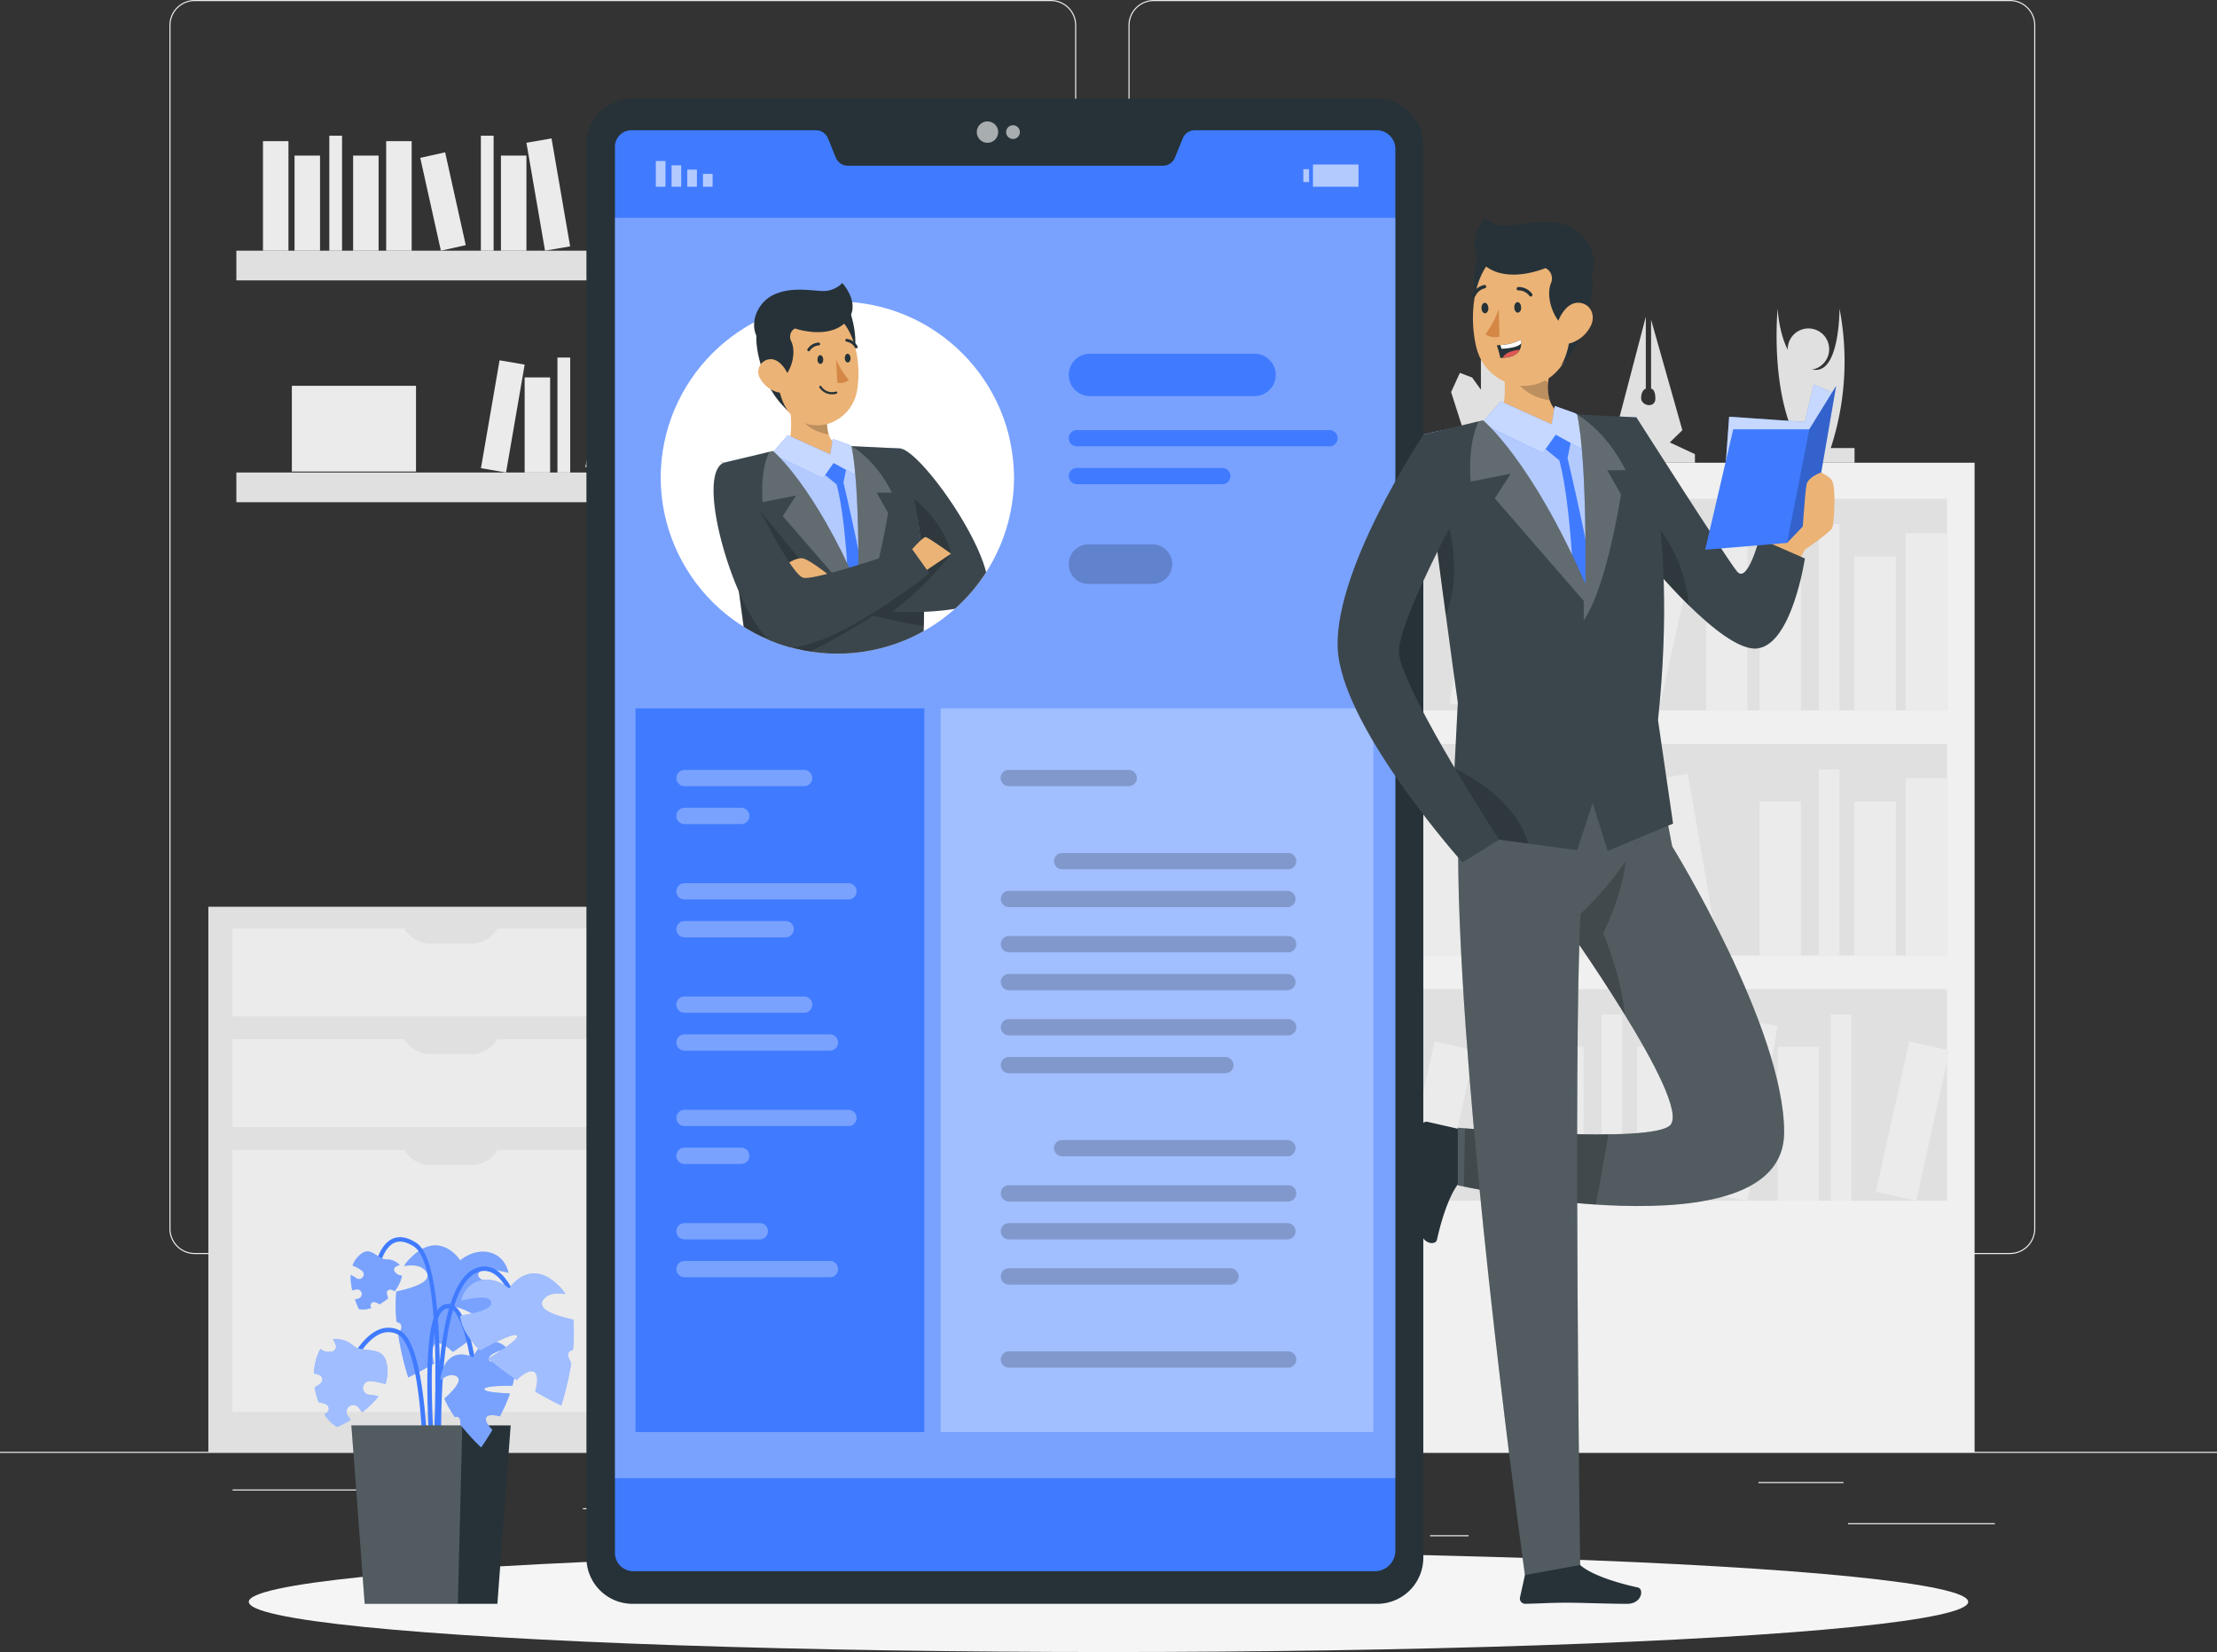 <svg xmlns="http://www.w3.org/2000/svg" xmlns:xlink="http://www.w3.org/1999/xlink" width="500" height="372.608" viewBox="0 0 500 372.608">
  <rect x="0" y="0" width="500" height="372.608" fill="#333333" stroke="none"/>
  <defs>
    <clipPath id="clip-path">
      <path id="Path_9159" data-name="Path 9159" d="M228.7,162.814a39.851,39.851,0,0,1-79.7,0c0-22.009,16.011-47.58,38.02-47.58S228.7,140.8,228.7,162.814Z" fill="none"/>
    </clipPath>
  </defs>
  <g id="Group_1577" data-name="Group 1577" transform="translate(0 -54.953)">
    <g id="Background_Complete" data-name="Background Complete">
      <g id="Group_1521" data-name="Group 1521">
        <rect id="Rectangle_864" data-name="Rectangle 864" width="500" height="0.25" transform="translate(0 382.398)" fill="#ebebeb"/>
        <rect id="Rectangle_865" data-name="Rectangle 865" width="33.122" height="0.25" transform="translate(416.779 398.494)" fill="#ebebeb"/>
        <rect id="Rectangle_866" data-name="Rectangle 866" width="8.693" height="0.25" transform="translate(322.527 401.208)" fill="#ebebeb"/>
        <rect id="Rectangle_867" data-name="Rectangle 867" width="19.192" height="0.25" transform="translate(396.586 389.208)" fill="#ebebeb"/>
        <rect id="Rectangle_868" data-name="Rectangle 868" width="43.193" height="0.25" transform="translate(52.459 390.888)" fill="#ebebeb"/>
        <rect id="Rectangle_869" data-name="Rectangle 869" width="6.333" height="0.25" transform="translate(104.556 390.888)" fill="#ebebeb"/>
        <rect id="Rectangle_870" data-name="Rectangle 870" width="93.676" height="0.25" transform="translate(131.471 395.111)" fill="#ebebeb"/>
        <path id="Path_9094" data-name="Path 9094" d="M237.014,337.8H43.915a5.715,5.715,0,0,1-5.708-5.708V60.66a5.714,5.714,0,0,1,5.708-5.707h193.1a5.714,5.714,0,0,1,5.707,5.707V332.092A5.715,5.715,0,0,1,237.014,337.8ZM43.915,55.2a5.463,5.463,0,0,0-5.458,5.457V332.092a5.464,5.464,0,0,0,5.458,5.458h193.1a5.463,5.463,0,0,0,5.457-5.458V60.66a5.463,5.463,0,0,0-5.457-5.457Z" fill="#ebebeb"/>
        <path id="Path_9095" data-name="Path 9095" d="M453.31,337.8h-193.1a5.714,5.714,0,0,1-5.707-5.708V60.66a5.713,5.713,0,0,1,5.707-5.707h193.1a5.714,5.714,0,0,1,5.709,5.707V332.092A5.715,5.715,0,0,1,453.31,337.8ZM260.212,55.2a5.463,5.463,0,0,0-5.457,5.457V332.092a5.463,5.463,0,0,0,5.457,5.458h193.1a5.464,5.464,0,0,0,5.459-5.458V60.66A5.464,5.464,0,0,0,453.31,55.2Z" fill="#ebebeb"/>
      </g>
      <g id="Group_1530" data-name="Group 1530">
        <g id="Group_1526" data-name="Group 1526">
          <rect id="Rectangle_871" data-name="Rectangle 871" width="176.289" height="223.233" transform="translate(445.326 382.548) rotate(180)" fill="#f0f0f0"/>
          <g id="Group_1522" data-name="Group 1522">
            <rect id="Rectangle_872" data-name="Rectangle 872" width="163.826" height="47.735" transform="translate(439.095 215.186) rotate(180)" fill="#e0e0e0"/>
            <rect id="Rectangle_873" data-name="Rectangle 873" width="9.306" height="40.008" transform="translate(439.095 215.186) rotate(180)" fill="#ebebeb"/>
            <rect id="Rectangle_874" data-name="Rectangle 874" width="9.306" height="40.008" transform="translate(394.095 215.186) rotate(180)" fill="#ebebeb"/>
            <rect id="Rectangle_875" data-name="Rectangle 875" width="9.306" height="40.008" transform="translate(336.079 215.186) rotate(-170.221)" fill="#ebebeb"/>
            <rect id="Rectangle_876" data-name="Rectangle 876" width="9.306" height="34.735" transform="translate(427.563 215.186) rotate(180)" fill="#ebebeb"/>
            <rect id="Rectangle_877" data-name="Rectangle 877" width="9.306" height="34.735" transform="translate(406.173 215.186) rotate(180)" fill="#ebebeb"/>
            <rect id="Rectangle_878" data-name="Rectangle 878" width="9.306" height="34.735" transform="translate(352.18 215.186) rotate(180)" fill="#ebebeb"/>
            <rect id="Rectangle_879" data-name="Rectangle 879" width="9.306" height="34.735" transform="translate(374.115 215.186) rotate(-167.473)" fill="#ebebeb"/>
            <rect id="Rectangle_880" data-name="Rectangle 880" width="4.653" height="41.994" transform="translate(414.863 215.186) rotate(180)" fill="#ebebeb"/>
            <rect id="Rectangle_881" data-name="Rectangle 881" width="4.653" height="41.994" transform="translate(359.508 215.186) rotate(180)" fill="#ebebeb"/>
          </g>
          <g id="Group_1523" data-name="Group 1523">
            <rect id="Rectangle_882" data-name="Rectangle 882" width="163.826" height="47.735" transform="translate(275.268 222.745)" fill="#e0e0e0"/>
            <rect id="Rectangle_883" data-name="Rectangle 883" width="9.306" height="40.008" transform="translate(275.268 230.472)" fill="#ebebeb"/>
            <rect id="Rectangle_884" data-name="Rectangle 884" width="9.306" height="40.008" transform="translate(320.268 230.472)" fill="#ebebeb"/>
            <rect id="Rectangle_885" data-name="Rectangle 885" width="9.306" height="40.008" transform="translate(371.49 231.054) rotate(-9.779)" fill="#ebebeb"/>
            <rect id="Rectangle_886" data-name="Rectangle 886" width="9.306" height="34.735" transform="translate(286.8 235.745)" fill="#ebebeb"/>
            <rect id="Rectangle_887" data-name="Rectangle 887" width="9.307" height="34.735" transform="translate(308.191 235.745)" fill="#ebebeb"/>
            <rect id="Rectangle_888" data-name="Rectangle 888" width="9.306" height="34.735" transform="translate(362.183 235.745)" fill="#ebebeb"/>
            <rect id="Rectangle_889" data-name="Rectangle 889" width="9.306" height="34.735" transform="translate(332.714 236.572) rotate(-12.527)" fill="#ebebeb"/>
            <rect id="Rectangle_890" data-name="Rectangle 890" width="4.653" height="41.994" transform="translate(299.5 228.486)" fill="#ebebeb"/>
            <rect id="Rectangle_891" data-name="Rectangle 891" width="4.653" height="41.994" transform="translate(354.855 228.486)" fill="#ebebeb"/>
            <rect id="Rectangle_892" data-name="Rectangle 892" width="9.306" height="40.008" transform="translate(439.095 270.48) rotate(180)" fill="#ebebeb"/>
            <rect id="Rectangle_893" data-name="Rectangle 893" width="9.306" height="34.735" transform="translate(427.563 270.48) rotate(180)" fill="#ebebeb"/>
            <rect id="Rectangle_894" data-name="Rectangle 894" width="9.306" height="34.735" transform="translate(406.173 270.48) rotate(180)" fill="#ebebeb"/>
            <rect id="Rectangle_895" data-name="Rectangle 895" width="4.653" height="41.994" transform="translate(414.863 270.48) rotate(180)" fill="#ebebeb"/>
          </g>
          <g id="Group_1525" data-name="Group 1525">
            <rect id="Rectangle_896" data-name="Rectangle 896" width="163.826" height="47.735" transform="translate(439.095 325.774) rotate(180)" fill="#e0e0e0"/>
            <g id="Group_1524" data-name="Group 1524">
              <rect id="Rectangle_897" data-name="Rectangle 897" width="9.306" height="40.008" transform="translate(345.064 325.774) rotate(180)" fill="#ebebeb"/>
              <rect id="Rectangle_898" data-name="Rectangle 898" width="9.306" height="40.008" transform="translate(287.048 325.774) rotate(-170.221)" fill="#ebebeb"/>
              <rect id="Rectangle_899" data-name="Rectangle 899" width="9.307" height="34.735" transform="translate(378.533 325.774) rotate(180)" fill="#ebebeb"/>
              <rect id="Rectangle_900" data-name="Rectangle 900" width="9.306" height="34.735" transform="translate(357.142 325.774) rotate(180)" fill="#ebebeb"/>
              <rect id="Rectangle_901" data-name="Rectangle 901" width="9.307" height="34.735" transform="translate(303.149 325.774) rotate(180)" fill="#ebebeb"/>
              <rect id="Rectangle_902" data-name="Rectangle 902" width="9.306" height="34.735" transform="translate(325.085 325.774) rotate(-167.473)" fill="#ebebeb"/>
              <rect id="Rectangle_903" data-name="Rectangle 903" width="4.653" height="41.994" transform="translate(365.832 325.774) rotate(180)" fill="#ebebeb"/>
              <rect id="Rectangle_904" data-name="Rectangle 904" width="4.653" height="41.994" transform="translate(310.477 325.774) rotate(180)" fill="#ebebeb"/>
              <rect id="Rectangle_905" data-name="Rectangle 905" width="9.306" height="40.008" transform="translate(394.115 325.774) rotate(-170.221)" fill="#ebebeb"/>
              <rect id="Rectangle_906" data-name="Rectangle 906" width="9.307" height="34.735" transform="translate(410.216 325.774) rotate(180)" fill="#ebebeb"/>
              <rect id="Rectangle_907" data-name="Rectangle 907" width="9.306" height="34.735" transform="translate(432.152 325.774) rotate(-167.473)" fill="#ebebeb"/>
              <rect id="Rectangle_908" data-name="Rectangle 908" width="4.653" height="41.994" transform="translate(417.545 325.774) rotate(180)" fill="#ebebeb"/>
            </g>
          </g>
          <path id="Path_9096" data-name="Path 9096" d="M418.257,159.315V156h-5.365a62.853,62.853,0,0,0,1.971-31.454s.077,13.731-5.233,13.829c-8.111.149-8.72-13.829-8.72-13.829s-1.954,20.005,5.324,31.454h-5.562v3.314Z" fill="#e0e0e0"/>
          <circle id="Ellipse_506" data-name="Ellipse 506" cx="4.681" cy="4.681" r="4.681" transform="translate(403.174 129.03)" fill="#e0e0e0"/>
          <path id="Path_9097" data-name="Path 9097" d="M382.258,159.315v-1.933l-5.67-2.638,2.835-2.769-7.055-24.923v15.561s.972,0,.972,2.241-3.213,1.715-3.213-.132,1.054-2.109,1.054-2.109v-16.22l-6.461,24.659,2.9,3.692-5.8,2.638v1.933Z" fill="#e0e0e0"/>
          <path id="Path_9098" data-name="Path 9098" d="M347.527,159.314v-1.537L342.3,156.59V133.711l-4.484-6.264-3.824,4.906v10.5l-1.978-2.747-2.769-1.055-1.978,4.329,4.22,13.209-4.22,1.187v1.537Z" fill="#e0e0e0"/>
          <path id="Path_9099" data-name="Path 9099" d="M312.844,160.015l-6.41-32.567H286.8l4.653,18.466-6.878,13.4Z" fill="#e0e0e0"/>
        </g>
        <g id="Group_1527" data-name="Group 1527">
          <rect id="Rectangle_909" data-name="Rectangle 909" width="130.438" height="6.702" transform="translate(53.305 111.493)" fill="#e0e0e0"/>
          <rect id="Rectangle_910" data-name="Rectangle 910" width="5.746" height="24.704" transform="translate(59.309 86.789)" fill="#ebebeb"/>
          <rect id="Rectangle_911" data-name="Rectangle 911" width="5.747" height="24.704" transform="translate(87.095 86.789)" fill="#ebebeb"/>
          <rect id="Rectangle_912" data-name="Rectangle 912" width="5.747" height="24.704" transform="translate(118.724 87.148) rotate(-9.779)" fill="#ebebeb"/>
          <rect id="Rectangle_913" data-name="Rectangle 913" width="5.747" height="21.448" transform="translate(66.429 90.045)" fill="#ebebeb"/>
          <rect id="Rectangle_914" data-name="Rectangle 914" width="5.747" height="21.448" transform="translate(79.638 90.045)" fill="#ebebeb"/>
          <rect id="Rectangle_915" data-name="Rectangle 915" width="5.747" height="21.448" transform="translate(112.977 90.045)" fill="#ebebeb"/>
          <rect id="Rectangle_916" data-name="Rectangle 916" width="5.747" height="21.448" transform="translate(94.78 90.555) rotate(-12.527)" fill="#ebebeb"/>
          <rect id="Rectangle_917" data-name="Rectangle 917" width="2.873" height="25.93" transform="translate(74.272 85.563)" fill="#ebebeb"/>
          <rect id="Rectangle_918" data-name="Rectangle 918" width="2.873" height="25.93" transform="translate(108.452 85.563)" fill="#ebebeb"/>
          <rect id="Rectangle_919" data-name="Rectangle 919" width="28" height="19.331" transform="translate(143.227 91.94)" fill="#ebebeb"/>
        </g>
        <g id="Group_1528" data-name="Group 1528">
          <rect id="Rectangle_920" data-name="Rectangle 920" width="130.438" height="6.702" transform="translate(183.743 168.226) rotate(180)" fill="#e0e0e0"/>
          <rect id="Rectangle_921" data-name="Rectangle 921" width="5.747" height="24.704" transform="translate(177.74 161.524) rotate(180)" fill="#ebebeb"/>
          <rect id="Rectangle_922" data-name="Rectangle 922" width="5.747" height="24.704" transform="translate(149.953 161.524) rotate(180)" fill="#ebebeb"/>
          <rect id="Rectangle_923" data-name="Rectangle 923" width="5.746" height="24.704" transform="matrix(-0.985, -0.17, 0.17, -0.985, 114.129, 161.524)" fill="#ebebeb"/>
          <rect id="Rectangle_924" data-name="Rectangle 924" width="5.746" height="21.448" transform="translate(170.619 161.525) rotate(180)" fill="#ebebeb"/>
          <rect id="Rectangle_925" data-name="Rectangle 925" width="5.747" height="21.448" transform="translate(157.411 161.525) rotate(180)" fill="#ebebeb"/>
          <rect id="Rectangle_926" data-name="Rectangle 926" width="5.747" height="21.448" transform="translate(124.071 161.525) rotate(180)" fill="#ebebeb"/>
          <rect id="Rectangle_927" data-name="Rectangle 927" width="5.747" height="21.449" transform="translate(137.616 161.525) rotate(-167.473)" fill="#ebebeb"/>
          <rect id="Rectangle_928" data-name="Rectangle 928" width="2.873" height="25.93" transform="translate(162.777 161.525) rotate(180)" fill="#ebebeb"/>
          <rect id="Rectangle_929" data-name="Rectangle 929" width="2.873" height="25.93" transform="translate(128.596 161.525) rotate(180)" fill="#ebebeb"/>
          <rect id="Rectangle_930" data-name="Rectangle 930" width="28" height="19.331" transform="translate(93.821 161.303) rotate(180)" fill="#ebebeb"/>
        </g>
        <g id="Group_1529" data-name="Group 1529">
          <rect id="Rectangle_931" data-name="Rectangle 931" width="109.389" height="123.079" transform="translate(46.99 259.468)" fill="#e0e0e0"/>
          <rect id="Rectangle_932" data-name="Rectangle 932" width="98.527" height="19.817" transform="translate(52.421 264.373)" fill="#ebebeb"/>
          <rect id="Rectangle_933" data-name="Rectangle 933" width="98.527" height="19.817" transform="translate(52.421 289.342)" fill="#ebebeb"/>
          <rect id="Rectangle_934" data-name="Rectangle 934" width="98.527" height="59.1" transform="translate(52.421 314.312)" fill="#ebebeb"/>
          <path id="Path_9100" data-name="Path 9100" d="M106.27,267.763H97.1a6.9,6.9,0,0,1-5.939-3.39h21.048A6.9,6.9,0,0,1,106.27,267.763Z" fill="#e0e0e0"/>
          <path id="Path_9101" data-name="Path 9101" d="M106.27,292.7H97.1a6.9,6.9,0,0,1-5.939-3.391h21.048A6.9,6.9,0,0,1,106.27,292.7Z" fill="#e0e0e0"/>
          <path id="Path_9102" data-name="Path 9102" d="M106.27,317.725H97.1a6.9,6.9,0,0,1-5.939-3.39h21.048A6.9,6.9,0,0,1,106.27,317.725Z" fill="#e0e0e0"/>
        </g>
      </g>
    </g>
    <g id="Shadow">
      <ellipse id="_Path_" data-name="&lt;Path&gt;" cx="193.889" cy="11.323" rx="193.889" ry="11.323" transform="translate(56.111 404.915)" fill="#f5f5f5"/>
    </g>
    <g id="Plant">
      <g id="Group_1542" data-name="Group 1542">
        <g id="Group_1531" data-name="Group 1531">
          <path id="Path_9103" data-name="Path 9103" d="M107.846,342.4c-.21,1.47,3.776,2.438,7.028,2.98-.266,2.669-2.042,5.366-4.494,7.886-3.085-1.739-7.49-4.036-8.3-3.475-.886.613,3.625,3.529,6.445,5.244a57.884,57.884,0,0,1-6.389,4.84c-1.383-1.293-3-2.427-3.967-1.813-1,.637-.73,2.636-.236,4.42-3.357,1.957-5.87,3.147-5.87,3.147a67.871,67.871,0,0,1-2.242-9.529c.169-.334.337-.672.492-1.03.541-1.251.014-1.783-.88-1.959a33.359,33.359,0,0,1-.055-6.865c3.8-.8,8.418-2.272,6.689-4.55-1.044-1.374-2.954-1.53-4.942-1.186a8.29,8.29,0,0,1,.938-1.278c6.914-7.618,11.737,0,11.737,0,4.018-3.348,9.662-2.442,10.882,2.79C112.423,341.447,108.105,340.587,107.846,342.4Z" fill="#407bff"/>
          <path id="Path_9104" data-name="Path 9104" d="M107.846,342.4c-.21,1.47,3.776,2.438,7.028,2.98-.266,2.669-2.042,5.366-4.494,7.886-3.085-1.739-7.49-4.036-8.3-3.475-.886.613,3.625,3.529,6.445,5.244a57.884,57.884,0,0,1-6.389,4.84c-1.383-1.293-3-2.427-3.967-1.813-1,.637-.73,2.636-.236,4.42-3.357,1.957-5.87,3.147-5.87,3.147a67.871,67.871,0,0,1-2.242-9.529c.169-.334.337-.672.492-1.03.541-1.251.014-1.783-.88-1.959a33.359,33.359,0,0,1-.055-6.865c3.8-.8,8.418-2.272,6.689-4.55-1.044-1.374-2.954-1.53-4.942-1.186a8.29,8.29,0,0,1,.938-1.278c6.914-7.618,11.737,0,11.737,0,4.018-3.348,9.662-2.442,10.882,2.79C112.423,341.447,108.105,340.587,107.846,342.4Z" fill="#fff" opacity="0.3" style="isolation: isolate"/>
        </g>
        <g id="Group_1536" data-name="Group 1536">
          <g id="Group_1532" data-name="Group 1532">
            <path id="Path_9105" data-name="Path 9105" d="M99.219,398.389l1-.082c-.042-.515-4.094-51.525,7.355-56.334a3.873,3.873,0,0,1,3.469.087c4.137,2.151,6.119,11.082,6.138,11.173l.978-.213c-.084-.386-2.1-9.479-6.653-11.847a4.882,4.882,0,0,0-4.32-.122C95.072,346.138,99.044,396.258,99.219,398.389Z" fill="#407bff"/>
          </g>
          <g id="Group_1533" data-name="Group 1533">
            <path id="Path_9106" data-name="Path 9106" d="M97.776,397.284c.2-2.295,4.876-56.268-3.862-62-2.1-1.373-3.962-1.667-5.549-.864-4.129,2.082-4.671,10.911-4.692,11.285l1,.056c.005-.086.529-8.626,4.145-10.449,1.244-.625,2.775-.356,4.55.807,8.242,5.406,3.463,60.517,3.414,61.074Z" fill="#407bff"/>
          </g>
          <g id="Group_1534" data-name="Group 1534">
            <path id="Path_9107" data-name="Path 9107" d="M96.463,401.647c.065-1.757,1.5-43.071-6.452-46.688a5.586,5.586,0,0,0-4.733-.038c-5.46,2.4-8.831,12.577-8.972,13.009l.951.311c.032-.1,3.373-10.183,8.425-12.4a4.56,4.56,0,0,1,3.914.034c6.1,2.773,6.3,33.958,5.868,45.74Z" fill="#407bff"/>
          </g>
          <g id="Group_1535" data-name="Group 1535">
            <path id="Path_9108" data-name="Path 9108" d="M98.488,399.757l.993-.113c-1.4-12.3-4.083-45.061.3-48.97a1.719,1.719,0,0,1,1.791-.553c2.935,1.125,4.722,11.783,5.163,15.794l.994-.109c-.169-1.538-1.769-15.073-5.8-16.619a2.652,2.652,0,0,0-2.816.741C93.452,354.979,98.279,397.931,98.488,399.757Z" fill="#407bff"/>
          </g>
        </g>
        <g id="Group_1537" data-name="Group 1537">
          <path id="Path_9109" data-name="Path 9109" d="M115.175,376.447H79.248l3,40.244h29.927Z" fill="#263238"/>
          <path id="Path_9110" data-name="Path 9110" d="M104.263,376.447l-1,40.244H82.248l-3-40.244Z" fill="#fff" opacity="0.2" style="isolation: isolate"/>
        </g>
        <g id="Group_1538" data-name="Group 1538">
          <path id="Path_9111" data-name="Path 9111" d="M110.281,361.679c.374.979,3.165.209,5.356-.572.752,1.737.581,4.01-.068,6.4-2.5-.014-6,.079-6.311.7-.336.682,3.445.934,5.772,1.025a40.715,40.715,0,0,1-2.281,5.175c-1.3-.323-2.683-.467-3.067.242-.4.736.453,1.876,1.369,2.807-1.4,2.358-2.541,3.954-2.541,3.954a47.911,47.911,0,0,1-4.65-5.109c-.01-.264-.022-.53-.049-.8-.1-.957-.6-1.105-1.214-.907a23.5,23.5,0,0,1-2.388-4.215c2.07-1.794,4.413-4.287,2.565-5.1-1.115-.49-2.346.069-3.454.963a5.832,5.832,0,0,1,.14-1.11c1.652-7.069,7.239-4.024,7.239-4.024,1.33-3.443,5.121-4.819,7.668-2.01C112.776,359.52,109.818,360.47,110.281,361.679Z" fill="#407bff"/>
          <path id="Path_9112" data-name="Path 9112" d="M110.281,361.679c.374.979,3.165.209,5.356-.572.752,1.737.581,4.01-.068,6.4-2.5-.014-6,.079-6.311.7-.336.682,3.445.934,5.772,1.025a40.715,40.715,0,0,1-2.281,5.175c-1.3-.323-2.683-.467-3.067.242-.4.736.453,1.876,1.369,2.807-1.4,2.358-2.541,3.954-2.541,3.954a47.911,47.911,0,0,1-4.65-5.109c-.01-.264-.022-.53-.049-.8-.1-.957-.6-1.105-1.214-.907a23.5,23.5,0,0,1-2.388-4.215c2.07-1.794,4.413-4.287,2.565-5.1-1.115-.49-2.346.069-3.454.963a5.832,5.832,0,0,1,.14-1.11c1.652-7.069,7.239-4.024,7.239-4.024,1.33-3.443,5.121-4.819,7.668-2.01C112.776,359.52,109.818,360.47,110.281,361.679Z" fill="#fff" opacity="0.3" style="isolation: isolate"/>
        </g>
        <g id="Group_1539" data-name="Group 1539">
          <path id="Path_9113" data-name="Path 9113" d="M83.605,366.457a13.8,13.8,0,0,1,3.284.691,7.634,7.634,0,0,0,.483-2.377c.228-7.246-4.958-4.191-7.7-6.32a5.915,5.915,0,0,0-4.586-1.437,10.244,10.244,0,0,1,.62,1.24,1.138,1.138,0,0,1-.877,1.55,3.29,3.29,0,0,1-2.035-.241,3.772,3.772,0,0,1-.523-.362,9.9,9.9,0,0,0-1,2.423,13.881,13.881,0,0,0-.469,3.1,10.466,10.466,0,0,1,1.212.342,1.128,1.128,0,0,1,.454,1.722,5.193,5.193,0,0,1-1.5,1.05,16.794,16.794,0,0,0,.912,3.4c.123.019.246.033.369.057.263.051.523.119.782.193a2.721,2.721,0,0,1,.434.159,1.151,1.151,0,0,1,.677.878,1.13,1.13,0,0,1-.427,1.047,4.188,4.188,0,0,1-.539.331,7.976,7.976,0,0,0,2.87,2.9,29.95,29.95,0,0,0,3.053-1.613c-.217-.29-.433-.58-.634-.88a1.691,1.691,0,0,1-.308-1.138,1.546,1.546,0,0,1,.587-1.022,1.54,1.54,0,0,1,2.16.279c.241.358.506.7.768,1.038a18.956,18.956,0,0,0,3.68-3.573l-.111-.033a11.378,11.378,0,0,0-2.042-.339,1.54,1.54,0,1,1,.4-3.055Z" fill="#407bff"/>
          <path id="Path_9114" data-name="Path 9114" d="M83.605,366.457a13.8,13.8,0,0,1,3.284.691,7.634,7.634,0,0,0,.483-2.377c.228-7.246-4.958-4.191-7.7-6.32a5.915,5.915,0,0,0-4.586-1.437,10.244,10.244,0,0,1,.62,1.24,1.138,1.138,0,0,1-.877,1.55,3.29,3.29,0,0,1-2.035-.241,3.772,3.772,0,0,1-.523-.362,9.9,9.9,0,0,0-1,2.423,13.881,13.881,0,0,0-.469,3.1,10.466,10.466,0,0,1,1.212.342,1.128,1.128,0,0,1,.454,1.722,5.193,5.193,0,0,1-1.5,1.05,16.794,16.794,0,0,0,.912,3.4c.123.019.246.033.369.057.263.051.523.119.782.193a2.721,2.721,0,0,1,.434.159,1.151,1.151,0,0,1,.677.878,1.13,1.13,0,0,1-.427,1.047,4.188,4.188,0,0,1-.539.331,7.976,7.976,0,0,0,2.87,2.9,29.95,29.95,0,0,0,3.053-1.613c-.217-.29-.433-.58-.634-.88a1.691,1.691,0,0,1-.308-1.138,1.546,1.546,0,0,1,.587-1.022,1.54,1.54,0,0,1,2.16.279c.241.358.506.7.768,1.038a18.956,18.956,0,0,0,3.68-3.573l-.111-.033a11.378,11.378,0,0,0-2.042-.339,1.54,1.54,0,1,1,.4-3.055Z" fill="#fff" opacity="0.5" style="isolation: isolate"/>
        </g>
        <g id="Group_1540" data-name="Group 1540">
          <path id="Path_9115" data-name="Path 9115" d="M81.532,341.475A9.472,9.472,0,0,0,79.5,340.4a5.2,5.2,0,0,1,.789-1.461c3.06-3.906,4.444-.025,6.818.06a4.046,4.046,0,0,1,3.04,1.257,7.2,7.2,0,0,0-.87.379.779.779,0,0,0-.219,1.2,2.244,2.244,0,0,0,1.174.767,2.535,2.535,0,0,0,.434.039,6.791,6.791,0,0,1-.54,1.71,9.514,9.514,0,0,1-1.114,1.833,7.139,7.139,0,0,0-.787-.352.773.773,0,0,0-.994.706,3.536,3.536,0,0,0,.325,1.207,11.532,11.532,0,0,1-1.97,1.384c-.073-.044-.144-.091-.218-.132-.162-.089-.328-.167-.5-.242a1.893,1.893,0,0,0-.3-.107.786.786,0,0,0-.741.164.772.772,0,0,0-.235.737,2.914,2.914,0,0,0,.137.411,5.466,5.466,0,0,1-2.778.262,20.4,20.4,0,0,1-.9-2.187c.241-.058.482-.115.719-.184a1.164,1.164,0,0,0,.661-.463,1.062,1.062,0,0,0,.141-.8,1.055,1.055,0,0,0-1.258-.8c-.283.082-.571.144-.858.208a12.913,12.913,0,0,1-.365-3.492l.072.031a7.845,7.845,0,0,1,1.222.719,1.055,1.055,0,1,0,1.133-1.779Z" fill="#407bff"/>
          <path id="Path_9116" data-name="Path 9116" d="M81.532,341.475A9.472,9.472,0,0,0,79.5,340.4a5.2,5.2,0,0,1,.789-1.461c3.06-3.906,4.444-.025,6.818.06a4.046,4.046,0,0,1,3.04,1.257,7.2,7.2,0,0,0-.87.379.779.779,0,0,0-.219,1.2,2.244,2.244,0,0,0,1.174.767,2.535,2.535,0,0,0,.434.039,6.791,6.791,0,0,1-.54,1.71,9.514,9.514,0,0,1-1.114,1.833,7.139,7.139,0,0,0-.787-.352.773.773,0,0,0-.994.706,3.536,3.536,0,0,0,.325,1.207,11.532,11.532,0,0,1-1.97,1.384c-.073-.044-.144-.091-.218-.132-.162-.089-.328-.167-.5-.242a1.893,1.893,0,0,0-.3-.107.786.786,0,0,0-.741.164.772.772,0,0,0-.235.737,2.914,2.914,0,0,0,.137.411,5.466,5.466,0,0,1-2.778.262,20.4,20.4,0,0,1-.9-2.187c.241-.058.482-.115.719-.184a1.164,1.164,0,0,0,.661-.463,1.062,1.062,0,0,0,.141-.8,1.055,1.055,0,0,0-1.258-.8c-.283.082-.571.144-.858.208a12.913,12.913,0,0,1-.365-3.492l.072.031a7.845,7.845,0,0,1,1.222.719,1.055,1.055,0,1,0,1.133-1.779Z" fill="#fff" opacity="0.3" style="isolation: isolate"/>
        </g>
        <g id="Group_1541" data-name="Group 1541">
          <path id="Path_9117" data-name="Path 9117" d="M110.8,348.727c.21,1.471-3.776,2.438-7.028,2.981.266,2.669,2.042,5.366,4.494,7.885,3.085-1.738,7.49-4.036,8.3-3.474.886.613-3.624,3.529-6.445,5.243a57.887,57.887,0,0,0,6.389,4.84c1.383-1.292,3-2.426,3.967-1.812,1,.637.73,2.635.236,4.42,3.357,1.956,5.87,3.147,5.87,3.147a67.943,67.943,0,0,0,2.243-9.53c-.17-.334-.338-.672-.492-1.029-.541-1.251-.015-1.783.879-1.959a33.368,33.368,0,0,0,.055-6.866c-3.8-.8-8.418-2.271-6.688-4.55,1.043-1.374,2.953-1.529,4.941-1.185a8.241,8.241,0,0,0-.938-1.278c-6.914-7.619-11.737,0-11.737,0-4.018-3.349-9.662-2.443-10.882,2.79C106.227,347.772,110.545,346.911,110.8,348.727Z" fill="#407bff"/>
          <path id="Path_9118" data-name="Path 9118" d="M110.8,348.727c.21,1.471-3.776,2.438-7.028,2.981.266,2.669,2.042,5.366,4.494,7.885,3.085-1.738,7.49-4.036,8.3-3.474.886.613-3.624,3.529-6.445,5.243a57.887,57.887,0,0,0,6.389,4.84c1.383-1.292,3-2.426,3.967-1.812,1,.637.73,2.635.236,4.42,3.357,1.956,5.87,3.147,5.87,3.147a67.943,67.943,0,0,0,2.243-9.53c-.17-.334-.338-.672-.492-1.029-.541-1.251-.015-1.783.879-1.959a33.368,33.368,0,0,0,.055-6.866c-3.8-.8-8.418-2.271-6.688-4.55,1.043-1.374,2.953-1.529,4.941-1.185a8.241,8.241,0,0,0-.938-1.278c-6.914-7.619-11.737,0-11.737,0-4.018-3.349-9.662-2.443-10.882,2.79C106.227,347.772,110.545,346.911,110.8,348.727Z" fill="#fff" opacity="0.5" style="isolation: isolate"/>
        </g>
      </g>
    </g>
    <g id="Device">
      <g id="Group_1564" data-name="Group 1564">
        <path id="Rectangle_935" data-name="Rectangle 935" d="M10.4,0H178.336a10.4,10.4,0,0,1,10.4,10.4V329.07a10.4,10.4,0,0,1-10.4,10.4H10.4A10.4,10.4,0,0,1,0,329.07V10.4A10.4,10.4,0,0,1,10.4,0Z" transform="translate(132.262 77.218)" fill="#263238"/>
        <path id="Path_9119" data-name="Path 9119" d="M314.692,88.591V404.71a4.619,4.619,0,0,1-4.69,4.621H142.882a4.138,4.138,0,0,1-4.19-4.24V88.211a3.732,3.732,0,0,1,3.59-3.88h41.78a2.942,2.942,0,0,1,2.69,1.88l1.73,4.26a2.938,2.938,0,0,0,2.69,1.86H262.3a2.91,2.91,0,0,0,2.69-1.83l1.73-4.28a2.951,2.951,0,0,1,2.69-1.89h41.18A4.219,4.219,0,0,1,314.692,88.591Z" fill="#407bff"/>
        <rect id="Rectangle_936" data-name="Rectangle 936" width="176" height="284.25" transform="translate(138.692 104.081)" fill="#fff" opacity="0.3" style="isolation: isolate"/>
        <circle id="Ellipse_507" data-name="Ellipse 507" cx="2.416" cy="2.416" r="2.416" transform="translate(220.29 82.331)" fill="#fff" opacity="0.6" style="isolation: isolate"/>
        <path id="Path_9120" data-name="Path 9120" d="M230.01,84.747a1.548,1.548,0,1,1-1.548-1.548A1.547,1.547,0,0,1,230.01,84.747Z" fill="#fff" opacity="0.6" style="isolation: isolate"/>
        <g id="Group_1543" data-name="Group 1543">
          <rect id="Rectangle_937" data-name="Rectangle 937" width="2.174" height="2.898" transform="translate(160.716 97.07) rotate(180)" fill="#fff" opacity="0.6" style="isolation: isolate"/>
          <rect id="Rectangle_938" data-name="Rectangle 938" width="2.174" height="3.865" transform="translate(157.173 97.07) rotate(180)" fill="#fff" opacity="0.6" style="isolation: isolate"/>
          <rect id="Rectangle_939" data-name="Rectangle 939" width="2.174" height="4.832" transform="translate(153.63 97.07) rotate(180)" fill="#fff" opacity="0.6" style="isolation: isolate"/>
          <rect id="Rectangle_940" data-name="Rectangle 940" width="2.174" height="5.799" transform="translate(150.087 97.07) rotate(180)" fill="#fff" opacity="0.6" style="isolation: isolate"/>
        </g>
        <g id="Group_1544" data-name="Group 1544">
          <rect id="Rectangle_941" data-name="Rectangle 941" width="1.288" height="2.898" transform="translate(293.939 93.114)" fill="#fff" opacity="0.6" style="isolation: isolate"/>
          <rect id="Rectangle_942" data-name="Rectangle 942" width="10.266" height="5.014" transform="translate(306.38 97.07) rotate(180)" fill="#fff" opacity="0.6" style="isolation: isolate"/>
        </g>
        <g id="Group_1563" data-name="Group 1563">
          <g id="Group_1555" data-name="Group 1555">
            <g id="Group_1554" data-name="Group 1554" clip-path="url(#clip-path)">
              <circle id="Ellipse_508" data-name="Ellipse 508" cx="39.851" cy="39.851" r="39.851" transform="translate(149 122.963)" fill="#fff"/>
              <g id="_Group_" data-name="&lt;Group&gt;">
                <path id="Path_9121" data-name="Path 9121" d="M170.365,298.957l.041-8.262a.6.6,0,0,0-.465-.582l-6.049-1.371a1,1,0,0,0-1.193.769.956.956,0,0,0-.023.22c.03,2.674.185,4.621.169,7.978-.011,2.067-.257,8.3-.271,11.159s2.8,3.241,3.07,2.074c1.167-5.237,2.77-9.174,4.283-10.845A1.644,1.644,0,0,0,170.365,298.957Z" fill="#263238"/>
                <g id="Group_1545" data-name="Group 1545">
                  <path id="Path_9122" data-name="Path 9122" d="M207.25,222.881l2.668,14S231.009,271.013,231,290.723c-.014,23.543-61.426,9.961-61.426,9.961v-10.84s36.709,3.155,40.017-.527c4.015-4.47-20.737-39.061-20.737-39.061Z" fill="#263238"/>
                  <path id="Path_9123" data-name="Path 9123" d="M231,290.726c-.008,12.978-18.679,14.672-35.43,13.579a196.582,196.582,0,0,1-24.847-3.38c-.743-.151-1.152-.242-1.152-.242V289.841s.484.042,1.352.108c4.173.334,17.169,1.277,27,1.136,5.842-.084,10.574-.56,11.668-1.77,1.97-2.2-3-11.668-8.572-20.732v-.008c-5.767-9.373-12.169-18.321-12.169-18.321l8.063-12,10.332-15.374,2.671,14S231.008,271.012,231,290.726Z" fill="#fff" opacity="0.2" style="isolation: isolate"/>
                </g>
                <path id="Path_9124" data-name="Path 9124" d="M197.924,291.085,195.57,304.3a196.582,196.582,0,0,1-24.847-3.38l.2-10.976C175.1,290.283,188.092,291.226,197.924,291.085Z" opacity="0.2" style="isolation: isolate"/>
                <path id="Path_9125" data-name="Path 9125" d="M196.947,253.226s3.43,8.071,4.073,15.349c-5.767-9.373-12.169-18.321-12.169-18.321l8.063-12,4.248-1.377S202.1,242.389,196.947,253.226Z" opacity="0.2" style="isolation: isolate"/>
                <path id="Path_9126" data-name="Path 9126" d="M191.461,371.724H183.2a.6.6,0,0,0-.579.467l-1.341,6.056a1,1,0,0,0,.774,1.189.964.964,0,0,0,.221.022c2.673-.043,4.62-.207,7.976-.207,2.068,0,8.306.216,11.161.216s3.227-2.821,2.059-3.08c-5.243-1.142-9.188-2.725-10.867-4.231A1.642,1.642,0,0,0,191.461,371.724Z" fill="#263238"/>
                <g id="Group_1546" data-name="Group 1546">
                  <path id="Path_9127" data-name="Path 9127" d="M170.451,223.328s-1.834,6.855,0,38.27c2.817,48.232,11.758,112.446,11.758,112.446l10.393-1.888s-1.326-96.053.07-122.561c0,0,14.688-13.173,14.578-26.714S170.451,223.328,170.451,223.328Z" fill="#263238"/>
                  <path id="Path_9128" data-name="Path 9128" d="M170.451,223.328s-1.834,6.855,0,38.27c2.817,48.232,11.758,112.446,11.758,112.446l10.393-1.888s-1.326-96.053.07-122.561c0,0,14.688-13.173,14.578-26.714S170.451,223.328,170.451,223.328Z" fill="#fff" opacity="0.2" style="isolation: isolate"/>
                </g>
                <g id="Group_1547" data-name="Group 1547">
                  <path id="Path_9129" data-name="Path 9129" d="M206.787,219H170.451v4.326l36.8-.447Z" fill="#263238"/>
                  <rect id="Rectangle_943" data-name="Rectangle 943" width="1.298" height="7.678" transform="translate(183.428 224.734) rotate(180)" fill="#263238"/>
                  <rect id="Rectangle_944" data-name="Rectangle 944" width="1.298" height="7.678" transform="translate(201.813 224.734) rotate(180)" fill="#263238"/>
                  <rect id="Rectangle_945" data-name="Rectangle 945" width="6.72" height="4.843" transform="translate(196.946 223.088) rotate(180)" fill="#fff"/>
                  <rect id="Rectangle_946" data-name="Rectangle 946" width="1.298" height="7.678" transform="translate(183.428 224.734) rotate(180)" fill="#fff" opacity="0.2" style="isolation: isolate"/>
                  <rect id="Rectangle_947" data-name="Rectangle 947" width="1.298" height="7.678" transform="translate(201.813 224.734) rotate(180)" fill="#fff" opacity="0.2" style="isolation: isolate"/>
                </g>
                <g id="Group_1548" data-name="Group 1548">
                  <path id="Path_9130" data-name="Path 9130" d="M203.19,156.115s-22.962-1.081-40.069,3.236c0,0,7.552,38.023,7.265,59.651h36.4S209.153,178.436,203.19,156.115Z" fill="#407bff"/>
                  <path id="Path_9131" data-name="Path 9131" d="M206.784,219H170.4c.033-2.354-.034-4.891-.167-7.562-.318-6.243-1.027-13.162-1.887-19.856q-.125-.975-.25-1.953c-.585-4.348-1.21-8.554-1.82-12.394-1.644-10.307-3.146-17.886-3.146-17.886,17.1-4.315,40.062-3.238,40.062-3.238C209.146,178.44,206.784,219,206.784,219Z" fill="#fff" opacity="0.6" style="isolation: isolate"/>
                </g>
                <path id="Path_9132" data-name="Path 9132" d="M176.529,157.627c3.3,3,11.374,1.888,11.374,1.888s5.042-1.38,3.983-2.955c-2.97-.491-4.407-1.877-5-3.65a8.616,8.616,0,0,1-.3-3.392,18.061,18.061,0,0,1,.25-1.894l-9.986-7.395C178.155,145.11,179.757,154.089,176.529,157.627Z" fill="#ebb376"/>
                <path id="Path_9133" data-name="Path 9133" d="M179.154,144.93c.4,5.991,5.32,7.644,7.731,7.98a8.616,8.616,0,0,1-.3-3.392Z" opacity="0.2" style="isolation: isolate"/>
                <g id="Group_1549" data-name="Group 1549">
                  <path id="Path_9134" data-name="Path 9134" d="M191.559,124.835s3.42,8.792-.628,13.373-7.837-12.361-7.837-12.361Z" fill="#263238"/>
                  <path id="Path_9135" data-name="Path 9135" d="M178.525,148.578a8.463,8.463,0,0,0,10.2,1.079,9.429,9.429,0,0,0,4.294-5.45,9.859,9.859,0,0,0,.241-.972c1.134-6.093-.286-15.991-6.983-18.321a9.18,9.18,0,0,0-12.168,9.8C174.843,141.383,174.959,145.336,178.525,148.578Z" fill="#ebb376"/>
                  <path id="Path_9136" data-name="Path 9136" d="M184.367,136.073c-.011.542.334.971.7.952s.621-.479.6-1.022-.343-.971-.7-.952S184.343,135.522,184.367,136.073Z" fill="#263238"/>
                  <path id="Path_9137" data-name="Path 9137" d="M190.529,135.759c-.01.542.343.971.7.951s.621-.479.6-1.021-.344-.971-.7-.952S190.5,135.242,190.529,135.759Z" fill="#263238"/>
                  <path id="Path_9138" data-name="Path 9138" d="M188.584,136.127a19.455,19.455,0,0,0,2.842,4.531,3.159,3.159,0,0,1-2.594.622Z" fill="#d58745"/>
                  <path id="Path_9139" data-name="Path 9139" d="M182.353,134.175a.336.336,0,0,0,.3-.14,2.584,2.584,0,0,1,1.994-1.177.319.319,0,0,0,.014-.637h0a3.177,3.177,0,0,0-2.533,1.451.317.317,0,0,0,.072.444l.006.005A.5.5,0,0,0,182.353,134.175Z" fill="#263238"/>
                  <path id="Path_9140" data-name="Path 9140" d="M193.068,133.5a.316.316,0,0,0,.19,0,.319.319,0,0,0,.132-.431l0-.006a3.178,3.178,0,0,0-2.4-1.681.319.319,0,0,0-.341.294h0a.326.326,0,0,0,.295.341h0a2.587,2.587,0,0,1,1.877,1.362A.327.327,0,0,0,193.068,133.5Z" fill="#263238"/>
                  <path id="Path_9141" data-name="Path 9141" d="M178.6,126.118l.65,2.9a2.2,2.2,0,0,0-.828,2.869c1.194,2.38.17,6.355-1.576,8.072,0,0-.165-1.066-1.044-.723s-.077,5.9,1.949,8.386a19.548,19.548,0,0,1-5.484-8.345c-1.929-5.28-2.055-9.284-1.149-11.49Z" fill="#263238"/>
                  <path id="Path_9142" data-name="Path 9142" d="M171.466,140.357a6.378,6.378,0,0,0,3.815,3.035c2.154.6,3.231-1.326,2.639-3.362-.544-1.8-2.312-4.354-4.477-4.039A2.847,2.847,0,0,0,171.466,140.357Z" fill="#ebb376"/>
                  <path id="Path_9143" data-name="Path 9143" d="M179.246,129.022s7.241,2.568,11.36-1.257-.64-8.981-.64-8.981a6.023,6.023,0,0,1-3.756,1.791c-2.305.164-7.639-1.221-11.928.96s-5.9,8.37-1.97,11.177Z" fill="#263238"/>
                  <path id="Path_9144" data-name="Path 9144" d="M185.013,142.219a3.142,3.142,0,0,0,3.571,1.285" fill="none" stroke="#263238" stroke-linecap="round" stroke-linejoin="round" stroke-width="0.5"/>
                </g>
                <path id="Path_9145" data-name="Path 9145" d="M191.192,159.027l-.966,4.751s5.53,23.07,6.72,35.038l-2.015,2.018-3.172-2.018s-.283-24.368-3.082-34.606l-5.015-4.106,3.948-1.278Z" fill="#407bff"/>
                <g id="Group_1550" data-name="Group 1550">
                  <path id="Path_9146" data-name="Path 9146" d="M177.658,153.107l9.592,4.326.562-3.467,3.527,1.24a2.9,2.9,0,0,1,1.921,3.036l-.4,3.8L188,159.384l-2.425,3.43-11.522-5.55Z" fill="#407bff"/>
                  <path id="Path_9147" data-name="Path 9147" d="M177.658,153.107l9.592,4.326.562-3.467,3.527,1.24a2.9,2.9,0,0,1,1.921,3.036l-.4,3.8L188,159.384l-2.425,3.43-11.522-5.55Z" fill="#fff" opacity="0.7" style="isolation: isolate"/>
                </g>
                <g id="Group_1551" data-name="Group 1551">
                  <path id="Path_9148" data-name="Path 9148" d="M174.311,156.667s9.051,7.366,19.275,30.832c0,0,.372-22.933-1.554-31.927l11.155.542s8.165,18.035,4.064,57l2.832,19.481-12.3,5.145-2.836-9.059-2.913,8.9-23.717-3.174,1.256-24.6s-5.693-40.654-6.446-50.456Z" fill="#263238"/>
                  <path id="Path_9149" data-name="Path 9149" d="M210.085,232.59l-12.3,5.141-2.838-9.055-2.913,8.9-9.164-1.227L168.312,234.4l.626-12.219.635-12.377s-.251-1.745-.635-4.6c-.417-2.988-.993-7.2-1.627-11.894-.309-2.312-.635-4.74-.969-7.2-.342-2.595-.684-5.233-1.018-7.795-1.035-8.079-1.928-15.474-2.2-18.963l10.408-2.5.776-.183s8.705,7.086,18.687,29.495c.192.443.385.885.585,1.336,0,0,.008-.459.017-1.269.041-4.932.083-22.935-1.57-30.656l11.159.543s4.624,10.207,5.167,31.858c.058,2.562.066,5.291.008,8.179-.117,5.133-.459,10.784-1.11,16.96Z" fill="#fff" opacity="0.1" style="isolation: isolate"/>
                  <path id="Path_9150" data-name="Path 9150" d="M197.7,166.057l2.588,4.565s-2.688,17.561-7.011,23.67v-3.63l-16.743-19.305,3.005-4.641L172,168.2s-.7-7.053,1.536-11.351l.776-.184s9.047,7.37,19.272,30.831c0,0,.375-22.935-1.553-31.924,0,0,5.333,2.888,9.131,10.483Z" fill="#fff" opacity="0.2" style="isolation: isolate"/>
                </g>
                <path id="Path_9151" data-name="Path 9151" d="M208.366,196.15c-2.829-.426-6.644-1.143-11.418-2.329,0,0-14.38,9.323-20.866,10.442-3.029.525-5.349.809-7.144.943-.417-2.988-.993-7.2-1.627-11.894-.309-2.312-.635-4.74-.969-7.2l4.95-16.1,12.369,15.049,9.339,1.1.6.067,14.756,1.745C208.416,190.533,208.424,193.262,208.366,196.15Z" opacity="0.2" style="isolation: isolate"/>
                <g id="Group_1552" data-name="Group 1552">
                  <path id="Path_9152" data-name="Path 9152" d="M203.19,156.117c4.92,1.152,20.109,22.683,19.668,31.509s-38.578,4.18-38.578,4.18l.995-4.307,22.663-7.6a106.286,106.286,0,0,0-1.561-11.228A110.066,110.066,0,0,0,203.19,156.117Z" fill="#263238"/>
                  <path id="Path_9153" data-name="Path 9153" d="M222.855,187.628c-.233,4.766-11.459,5.6-21.734,5.359-3.321-.075-6.535-.259-9.256-.468-4.465-.333-7.586-.717-7.586-.717l.993-4.307,7.9-2.646L207.94,179.9a107.308,107.308,0,0,0-1.56-11.226c-.067-.367-.142-.718-.217-1.077a108.43,108.43,0,0,0-2.972-11.484C208.107,157.273,223.3,178.8,222.855,187.628Z" fill="#fff" opacity="0.1" style="isolation: isolate"/>
                </g>
                <path id="Path_9154" data-name="Path 9154" d="M214.492,179.833a70.162,70.162,0,0,1-13.371,13.154c-3.321-.075-6.535-.259-9.256-.468a16.064,16.064,0,0,1-.692-5.024l1.994-2.646L207.94,179.9a107.308,107.308,0,0,0-1.56-11.226c-.067-.367-.142-.718-.217-1.077l.075-.091S212.84,172.563,214.492,179.833Z" opacity="0.2" style="isolation: isolate"/>
                <path id="Path_9155" data-name="Path 9155" d="M187.529,185.115s-4.513-3.632-6.274-4.182-5.173,2.091-5.173,2.091l4.4,6.273Z" fill="#ebb376"/>
                <path id="Path_9156" data-name="Path 9156" d="M207.78,184.344l6.714-4.514s-5.063-3.63-5.723-3.74-3.963,3.74-3.963,3.74Z" fill="#ebb376"/>
                <g id="Group_1553" data-name="Group 1553">
                  <path id="Path_9157" data-name="Path 9157" d="M163.128,159.355c-6.526,3.2,2.812,34.19,10.91,40.486s35.58-15.554,35.58-15.554l-4.149-5.817s-21.506,7.493-24.291,6.794-10.4-16.812-12.867-20.532a21.5,21.5,0,0,0-6.122-5.906" fill="#263238"/>
                  <path id="Path_9158" data-name="Path 9158" d="M163.128,159.355c-6.526,3.2,2.812,34.19,10.91,40.486s35.58-15.554,35.58-15.554l-4.149-5.817s-21.506,7.493-24.291,6.794-10.4-16.812-12.867-20.532a21.5,21.5,0,0,0-6.122-5.906" fill="#fff" opacity="0.1" style="isolation: isolate"/>
                </g>
              </g>
            </g>
          </g>
          <g id="Group_1556" data-name="Group 1556">
            <path id="Path_9160" data-name="Path 9160" d="M282.929,144.3H245.818a4.785,4.785,0,0,1-4.785-4.785h0a4.785,4.785,0,0,1,4.785-4.786h37.111a4.785,4.785,0,0,1,4.785,4.786h0A4.785,4.785,0,0,1,282.929,144.3Z" fill="#407bff"/>
            <path id="Path_9161" data-name="Path 9161" d="M299.843,155.619H242.868a1.834,1.834,0,0,1-1.835-1.835h0a1.835,1.835,0,0,1,1.835-1.835h56.975a1.835,1.835,0,0,1,1.834,1.835h0A1.834,1.834,0,0,1,299.843,155.619Z" fill="#407bff"/>
            <path id="Path_9162" data-name="Path 9162" d="M275.67,164.162h-32.8a1.834,1.834,0,0,1-1.835-1.835h0a1.835,1.835,0,0,1,1.835-1.835h32.8a1.836,1.836,0,0,1,1.835,1.835h0A1.835,1.835,0,0,1,275.67,164.162Z" fill="#407bff"/>
          </g>
          <path id="Path_9163" data-name="Path 9163" d="M259.913,186.657H245.494a4.461,4.461,0,0,1-4.461-4.461h0a4.461,4.461,0,0,1,4.461-4.461h14.419a4.461,4.461,0,0,1,4.461,4.461h0A4.461,4.461,0,0,1,259.913,186.657Z" opacity="0.2" style="isolation: isolate"/>
          <rect id="Rectangle_948" data-name="Rectangle 948" width="65.143" height="163.23" transform="translate(143.319 214.715)" fill="#407bff"/>
          <g id="Group_1557" data-name="Group 1557" opacity="0.3" style="isolation: isolate">
            <path id="Path_9164" data-name="Path 9164" d="M191.353,257.826H154.378a1.836,1.836,0,0,1-1.835-1.835h0a1.836,1.836,0,0,1,1.835-1.835h36.975a1.836,1.836,0,0,1,1.835,1.835h0A1.836,1.836,0,0,1,191.353,257.826Z" fill="#fff"/>
            <path id="Path_9165" data-name="Path 9165" d="M177.18,266.369h-22.8a1.836,1.836,0,0,1-1.835-1.835h0a1.836,1.836,0,0,1,1.835-1.835h22.8a1.835,1.835,0,0,1,1.835,1.835h0A1.835,1.835,0,0,1,177.18,266.369Z" fill="#fff"/>
          </g>
          <g id="Group_1558" data-name="Group 1558" opacity="0.3" style="isolation: isolate">
            <path id="Path_9166" data-name="Path 9166" d="M181.353,283.379H154.378a1.835,1.835,0,0,1-1.835-1.835h0a1.836,1.836,0,0,1,1.835-1.835h26.975a1.836,1.836,0,0,1,1.835,1.835h0A1.835,1.835,0,0,1,181.353,283.379Z" fill="#fff"/>
            <path id="Path_9167" data-name="Path 9167" d="M187.18,291.922h-32.8a1.835,1.835,0,0,1-1.835-1.835h0a1.836,1.836,0,0,1,1.835-1.835h32.8a1.835,1.835,0,0,1,1.835,1.835h0A1.834,1.834,0,0,1,187.18,291.922Z" fill="#fff"/>
          </g>
          <g id="Group_1559" data-name="Group 1559" opacity="0.3" style="isolation: isolate">
            <path id="Path_9168" data-name="Path 9168" d="M191.353,308.933H154.378a1.836,1.836,0,0,1-1.835-1.835h0a1.835,1.835,0,0,1,1.835-1.835h36.975a1.835,1.835,0,0,1,1.835,1.835h0A1.836,1.836,0,0,1,191.353,308.933Z" fill="#fff"/>
            <path id="Path_9169" data-name="Path 9169" d="M167.18,317.476h-12.8a1.836,1.836,0,0,1-1.835-1.835h0a1.835,1.835,0,0,1,1.835-1.835h12.8a1.834,1.834,0,0,1,1.835,1.835h0A1.835,1.835,0,0,1,167.18,317.476Z" fill="#fff"/>
          </g>
          <g id="Group_1560" data-name="Group 1560" opacity="0.3" style="isolation: isolate">
            <path id="Path_9170" data-name="Path 9170" d="M171.353,334.486H154.378a1.836,1.836,0,0,1-1.835-1.835h0a1.836,1.836,0,0,1,1.835-1.835h16.975a1.836,1.836,0,0,1,1.835,1.835h0A1.836,1.836,0,0,1,171.353,334.486Z" fill="#fff"/>
            <path id="Path_9171" data-name="Path 9171" d="M187.18,343.029h-32.8a1.836,1.836,0,0,1-1.835-1.835h0a1.836,1.836,0,0,1,1.835-1.835h32.8a1.835,1.835,0,0,1,1.835,1.835h0A1.835,1.835,0,0,1,187.18,343.029Z" fill="#fff"/>
          </g>
          <rect id="Rectangle_949" data-name="Rectangle 949" width="97.582" height="163.23" transform="translate(309.736 377.945) rotate(180)" fill="#fff" opacity="0.3" style="isolation: isolate"/>
          <g id="Group_1561" data-name="Group 1561" opacity="0.2" style="isolation: isolate">
            <path id="Path_9172" data-name="Path 9172" d="M227.546,232.272H254.52a1.835,1.835,0,1,0,0-3.669H227.546a1.835,1.835,0,1,0,0,3.669Z"/>
            <path id="Path_9173" data-name="Path 9173" d="M290.52,247.337H239.546a1.835,1.835,0,1,0,0,3.67H290.52a1.835,1.835,0,1,0,0-3.67Z"/>
            <path id="Path_9174" data-name="Path 9174" d="M227.546,259.55h62.8a1.834,1.834,0,1,0,0-3.669h-62.8a1.834,1.834,0,1,0,0,3.669Z"/>
            <path id="Path_9175" data-name="Path 9175" d="M290.52,266.072H227.546a1.835,1.835,0,1,0,0,3.67H290.52a1.835,1.835,0,1,0,0-3.67Z"/>
            <path id="Path_9176" data-name="Path 9176" d="M227.546,278.285h62.8a1.835,1.835,0,1,0,0-3.67h-62.8a1.835,1.835,0,1,0,0,3.67Z"/>
            <path id="Path_9177" data-name="Path 9177" d="M290.52,284.807H227.546a1.835,1.835,0,1,0,0,3.67H290.52a1.835,1.835,0,1,0,0-3.67Z"/>
            <path id="Path_9178" data-name="Path 9178" d="M227.546,297.02h48.8a1.835,1.835,0,1,0,0-3.67h-48.8a1.835,1.835,0,1,0,0,3.67Z"/>
            <path id="Path_9179" data-name="Path 9179" d="M239.546,315.755h50.8a1.835,1.835,0,1,0,0-3.67h-50.8a1.835,1.835,0,1,0,0,3.67Z"/>
            <path id="Path_9180" data-name="Path 9180" d="M290.52,322.277H227.546a1.835,1.835,0,1,0,0,3.67H290.52a1.835,1.835,0,1,0,0-3.67Z"/>
            <path id="Path_9181" data-name="Path 9181" d="M227.546,334.49h62.8a1.835,1.835,0,1,0,0-3.67h-62.8a1.835,1.835,0,1,0,0,3.67Z"/>
            <path id="Path_9182" data-name="Path 9182" d="M277.52,341.012H227.546a1.835,1.835,0,1,0,0,3.67H277.52a1.835,1.835,0,1,0,0-3.67Z"/>
            <path id="Path_9183" data-name="Path 9183" d="M290.52,359.746H227.546a1.835,1.835,0,1,0,0,3.67H290.52a1.835,1.835,0,1,0,0-3.67Z"/>
          </g>
          <g id="Group_1562" data-name="Group 1562" opacity="0.3" style="isolation: isolate">
            <path id="Path_9184" data-name="Path 9184" d="M181.353,232.272H154.378a1.835,1.835,0,0,1-1.835-1.834h0a1.835,1.835,0,0,1,1.835-1.835h26.975a1.835,1.835,0,0,1,1.835,1.835h0A1.835,1.835,0,0,1,181.353,232.272Z" fill="#fff"/>
            <path id="Path_9185" data-name="Path 9185" d="M167.18,240.816h-12.8a1.836,1.836,0,0,1-1.835-1.835h0a1.835,1.835,0,0,1,1.835-1.835h12.8a1.834,1.834,0,0,1,1.835,1.835h0A1.835,1.835,0,0,1,167.18,240.816Z" fill="#fff"/>
          </g>
        </g>
      </g>
    </g>
    <g id="Character">
      <g id="_Group_2" data-name="&lt;Group&gt;">
        <path id="Path_9186" data-name="Path 9186" d="M396.9,180.862l2.44-4.434,6.276-9.128,1.182-7.56s5.5,2.051,6.4,3.633.478,9.7,0,10.684-6.153,4.884-6.153,4.884l-3.028,5.794Z" fill="#ebb376"/>
        <g id="Group_1565" data-name="Group 1565">
          <path id="Path_9187" data-name="Path 9187" d="M369.06,149.087s20.325,31.913,22.7,34.77,5.011-7.429,5.011-7.429l10.286,4.483s-2.9,19.508-10.813,20.3-24.792-20.04-24.792-20.04Z" fill="#263238"/>
          <path id="Path_9188" data-name="Path 9188" d="M407.05,180.907s-2.9,19.51-10.81,20.31c-3.95.39-10.15-4.61-15.35-9.72a139.861,139.861,0,0,1-9.44-10.32l-.82-10.95-1.57-21.14s20.32,31.91,22.7,34.77,5.01-7.43,5.01-7.43Z" fill="#fff" opacity="0.1" style="isolation: isolate"/>
        </g>
        <path id="Path_9189" data-name="Path 9189" d="M380.89,191.5a139.861,139.861,0,0,1-9.44-10.32l-.82-10.95A32.734,32.734,0,0,1,380.89,191.5Z" opacity="0.2" style="isolation: isolate"/>
        <path id="Path_9190" data-name="Path 9190" d="M329.731,320.229l.049-9.9a.717.717,0,0,0-.557-.7l-7.248-1.642a1.2,1.2,0,0,0-1.429.921,1.234,1.234,0,0,0-.028.264c.037,3.2.222,5.537.2,9.559-.012,2.477-.307,9.949-.324,13.37s3.36,3.883,3.678,2.485c1.4-6.275,3.319-10.993,5.132-12.995A1.968,1.968,0,0,0,329.731,320.229Z" fill="#263238"/>
        <g id="Group_1566" data-name="Group 1566">
          <path id="Path_9191" data-name="Path 9191" d="M373.925,229.08l3.2,16.769s25.269,40.9,25.255,64.515c-.016,28.208-73.6,11.934-73.6,11.934V309.31s43.982,3.78,47.945-.631c4.811-5.356-24.846-46.8-24.846-46.8Z" fill="#263238"/>
          <path id="Path_9192" data-name="Path 9192" d="M402.38,310.367c-.01,15.55-22.38,17.58-42.45,16.27a235.431,235.431,0,0,1-29.77-4.05c-.89-.18-1.38-.29-1.38-.29v-12.99s.58.05,1.62.13c5,.4,20.57,1.53,32.35,1.36,7-.1,12.67-.67,13.98-2.12,2.36-2.63-3.6-13.98-10.27-24.84v-.01c-6.91-11.23-14.58-21.95-14.58-21.95l9.66-14.38,12.38-18.42,3.2,16.77S402.39,286.747,402.38,310.367Z" fill="#fff" opacity="0.2" style="isolation: isolate"/>
        </g>
        <path id="Path_9193" data-name="Path 9193" d="M362.75,310.8l-2.82,15.84a235.431,235.431,0,0,1-29.77-4.05l.24-13.15C335.4,309.837,350.97,310.967,362.75,310.8Z" opacity="0.2" style="isolation: isolate"/>
        <path id="Path_9194" data-name="Path 9194" d="M361.58,265.437s4.11,9.67,4.88,18.39c-6.91-11.23-14.58-21.95-14.58-21.95l9.66-14.38,5.09-1.65S367.758,252.453,361.58,265.437Z" opacity="0.2" style="isolation: isolate"/>
        <path id="Path_9195" data-name="Path 9195" d="M355.006,407.413h-9.9a.714.714,0,0,0-.694.56l-1.607,7.256a1.2,1.2,0,0,0,.928,1.425,1.164,1.164,0,0,0,.264.026c3.2-.052,5.535-.248,9.557-.248,2.477,0,9.951.259,13.372.259s3.866-3.38,2.467-3.691c-6.282-1.368-11.008-3.265-13.02-5.068A1.97,1.97,0,0,0,355.006,407.413Z" fill="#263238"/>
        <g id="Group_1567" data-name="Group 1567">
          <path id="Path_9196" data-name="Path 9196" d="M329.834,229.615s-2.2,8.213,0,45.853c3.375,57.789,14.087,134.725,14.087,134.725l12.453-2.261s-1.589-115.085.084-146.845c0,0,17.6-15.783,17.467-32.007S329.834,229.615,329.834,229.615Z" fill="#263238"/>
          <path id="Path_9197" data-name="Path 9197" d="M329.834,229.615s-2.2,8.213,0,45.853c3.375,57.789,14.087,134.725,14.087,134.725l12.453-2.261s-1.589-115.085.084-146.845c0,0,17.6-15.783,17.467-32.007S329.834,229.615,329.834,229.615Z" fill="#fff" opacity="0.2" style="isolation: isolate"/>
        </g>
        <g id="Group_1568" data-name="Group 1568">
          <path id="Path_9198" data-name="Path 9198" d="M373.37,224.433H329.834v5.183l44.09-.535Z" fill="#263238"/>
          <rect id="Rectangle_950" data-name="Rectangle 950" width="1.555" height="9.199" transform="translate(345.383 231.3) rotate(180)" fill="#263238"/>
          <rect id="Rectangle_951" data-name="Rectangle 951" width="1.555" height="9.199" transform="translate(367.409 231.3) rotate(180)" fill="#263238"/>
          <rect id="Rectangle_952" data-name="Rectangle 952" width="8.052" height="5.802" transform="translate(361.579 229.328) rotate(180)" fill="#fff"/>
          <rect id="Rectangle_953" data-name="Rectangle 953" width="1.555" height="9.199" transform="translate(345.383 231.3) rotate(180)" fill="#fff" opacity="0.2" style="isolation: isolate"/>
          <rect id="Rectangle_954" data-name="Rectangle 954" width="1.555" height="9.199" transform="translate(367.409 231.3) rotate(180)" fill="#fff" opacity="0.2" style="isolation: isolate"/>
        </g>
        <g id="Group_1569" data-name="Group 1569">
          <path id="Path_9199" data-name="Path 9199" d="M369.06,149.085s-27.512-1.3-48.008,3.878c0,0,9.049,45.556,8.7,71.47H373.37S376.2,175.829,369.06,149.085Z" fill="#407bff"/>
          <path id="Path_9200" data-name="Path 9200" d="M373.366,224.433h-43.6c.04-2.82-.04-5.86-.2-9.06-.38-7.48-1.23-15.77-2.26-23.79l-.3-2.34c-.7-5.21-1.45-10.25-2.18-14.85-1.97-12.35-3.77-21.43-3.77-21.43,20.49-5.17,48-3.88,48-3.88C376.2,175.833,373.366,224.433,373.366,224.433Z" fill="#fff" opacity="0.6" style="isolation: isolate"/>
        </g>
        <path id="Path_9201" data-name="Path 9201" d="M337.116,150.9c3.95,3.589,13.628,2.262,13.628,2.262s6.041-1.654,4.772-3.541c-3.558-.588-5.281-2.249-5.992-4.373a10.329,10.329,0,0,1-.361-4.064,21.23,21.23,0,0,1,.3-2.269l-11.965-8.86C339.065,135.9,340.984,146.658,337.116,150.9Z" fill="#ebb376"/>
        <path id="Path_9202" data-name="Path 9202" d="M340.261,135.683c.475,7.179,6.375,9.159,9.263,9.562a10.329,10.329,0,0,1-.361-4.064Z" opacity="0.2" style="isolation: isolate"/>
        <g id="Group_1571" data-name="Group 1571">
          <path id="Path_9203" data-name="Path 9203" d="M333.508,111.448s-3.338,10.8,1.89,15.928,8.313-15.44,8.313-15.44Z" fill="#263238"/>
          <path id="Path_9204" data-name="Path 9204" d="M351.107,138.713a10.141,10.141,0,0,1-12.1,2.158,11.292,11.292,0,0,1-5.6-6.148,11.7,11.7,0,0,1-.371-1.14c-1.874-7.186-1.019-19.135,6.785-22.491A11,11,0,0,1,355.2,121.774C354.895,129.8,355.093,134.534,351.107,138.713Z" fill="#ebb376"/>
          <path id="Path_9205" data-name="Path 9205" d="M343.061,124.266c.058.647-.317,1.188-.752,1.2s-.782-.519-.8-1.17.328-1.19.752-1.2S343.043,123.605,343.061,124.266Z" fill="#263238"/>
          <path id="Path_9206" data-name="Path 9206" d="M335.67,124.415c.058.647-.328,1.189-.752,1.2s-.782-.519-.8-1.17.327-1.189.751-1.2S335.655,123.795,335.67,124.415Z" fill="#263238"/>
          <path id="Path_9207" data-name="Path 9207" d="M338.025,124.689a23.277,23.277,0,0,1-3.011,5.657,3.783,3.783,0,0,0,3.154.523Z" fill="#d58745"/>
          <path id="Path_9208" data-name="Path 9208" d="M345.306,121.826a.4.4,0,0,1-.376-.142,3.091,3.091,0,0,0-2.483-1.236.382.382,0,0,1-.07-.76h0a3.8,3.8,0,0,1,3.15,1.517.383.383,0,0,1-.047.538l-.007.006A.616.616,0,0,1,345.306,121.826Z" fill="#263238"/>
          <path id="Path_9209" data-name="Path 9209" d="M332.442,121.931a.372.372,0,0,1-.226.02.38.38,0,0,1-.194-.5l0-.008a3.806,3.806,0,0,1,2.721-2.213.382.382,0,0,1,.433.322h0a.391.391,0,0,1-.324.433h0a3.1,3.1,0,0,0-2.127,1.787A.394.394,0,0,1,332.442,121.931Z" fill="#263238"/>
          <path id="Path_9210" data-name="Path 9210" d="M349.109,111.877l-.529,3.526a2.641,2.641,0,0,1,1.234,3.359c-1.224,2.945.338,7.608,2.571,9.512,0,0,.106-1.288,1.186-.952s.595,7.042-1.616,10.187a23.427,23.427,0,0,0,5.845-10.44c1.855-6.474,1.665-11.27.394-13.829Z" fill="#263238"/>
          <path id="Path_9211" data-name="Path 9211" d="M358.843,128.287a7.641,7.641,0,0,1-4.3,3.952c-2.522.9-3.974-1.309-3.44-3.793.5-2.2,2.392-5.4,5.008-5.208S359.863,126.022,358.843,128.287Z" fill="#ebb376"/>
          <g id="Group_1570" data-name="Group 1570">
            <path id="Path_9212" data-name="Path 9212" d="M337.574,132.833a20.457,20.457,0,0,1,.786,2.85c.174,0,.349-.007.522-.02,2.359-.108,3.417-.938,3.875-1.825a3.037,3.037,0,0,0,.31-1.408,2.938,2.938,0,0,0-.106-.818,11.116,11.116,0,0,1-4.584,1.171C337.885,132.828,337.574,132.833,337.574,132.833Z" fill="#263238"/>
            <path id="Path_9213" data-name="Path 9213" d="M338.377,132.783l.254.835c2.222-.108,3.771-.482,4.436-1.188a2.938,2.938,0,0,0-.106-.818A11.116,11.116,0,0,1,338.377,132.783Z" fill="#fff"/>
            <path id="Path_9214" data-name="Path 9214" d="M338.882,135.663c2.359-.108,3.417-.938,3.875-1.825a7.59,7.59,0,0,0-2.6.64A2.852,2.852,0,0,0,338.882,135.663Z" fill="#de5753"/>
          </g>
          <path id="Path_9215" data-name="Path 9215" d="M348.58,115.4s-8.435,3.685-13.683-.535,0-10.787,0-10.787a7.217,7.217,0,0,0,4.642,1.82c2.769,0,9.025-2.11,14.336.132s7.763,9.5,3.307,13.19Z" fill="#263238"/>
        </g>
        <path id="Path_9216" data-name="Path 9216" d="M354.684,152.574l-1.157,5.692s6.626,27.641,8.052,41.98l-2.415,2.419-3.8-2.419s-.34-29.2-3.692-41.462l-6.009-4.92,4.729-1.531Z" fill="#407bff"/>
        <g id="Group_1572" data-name="Group 1572">
          <path id="Path_9217" data-name="Path 9217" d="M338.469,145.481l11.493,5.183.673-4.154L354.861,148a3.472,3.472,0,0,1,2.3,3.637l-.477,4.56L350.855,153l-2.9,4.11-13.806-6.65Z" fill="#407bff"/>
          <path id="Path_9218" data-name="Path 9218" d="M338.469,145.481l11.493,5.183.673-4.154L354.861,148a3.472,3.472,0,0,1,2.3,3.637l-.477,4.56L350.855,153l-2.9,4.11-13.806-6.65Z" fill="#fff" opacity="0.7" style="isolation: isolate"/>
        </g>
        <g id="Group_1573" data-name="Group 1573">
          <path id="Path_9219" data-name="Path 9219" d="M334.458,149.747s10.845,8.825,23.1,36.94c0,0,.445-27.476-1.862-38.252l13.365.648s9.784,21.609,4.869,68.29l3.394,23.34-14.74,6.165-3.4-10.854-3.491,10.668-28.416-3.8,1.505-29.472s-6.822-48.709-7.724-60.454Z" fill="#263238"/>
          <path id="Path_9220" data-name="Path 9220" d="M377.32,240.717l-14.74,6.16-3.4-10.85-3.49,10.66-10.98-1.47-17.44-2.33.75-14.64.76-14.83s-1.22-8.77-2.71-19.76c-.77-5.7-1.6-11.99-2.38-17.97-1.24-9.68-2.31-18.54-2.63-22.72l12.47-3,.93-.22s10.84,8.83,23.09,36.94c0,0,.45-27.48-1.86-38.25l13.37.65s9.78,21.6,4.87,68.29Z" fill="#fff" opacity="0.1" style="isolation: isolate"/>
          <path id="Path_9221" data-name="Path 9221" d="M362.48,161l3.1,5.47s-3.22,21.04-8.4,28.36v-4.35l-20.06-23.13,3.6-5.56-9.03,1.78s-.84-8.45,1.84-13.6l.93-.22s10.84,8.83,23.09,36.94c0,0,.45-27.48-1.86-38.25,0,0,6.39,3.46,10.94,12.56Z" fill="#fff" opacity="0.2" style="isolation: isolate"/>
        </g>
        <path id="Path_9222" data-name="Path 9222" d="M326.07,193.657c-.77-5.7-1.6-11.99-2.38-17.97l3.19-1.63S329.74,185.027,326.07,193.657Z" opacity="0.2" style="isolation: isolate"/>
        <path id="Path_9223" data-name="Path 9223" d="M344.71,245.217l-17.44-2.33.75-14.64C333.35,230.837,342.02,236.277,344.71,245.217Z" opacity="0.2" style="isolation: isolate"/>
        <g id="Group_1574" data-name="Group 1574">
          <path id="Path_9224" data-name="Path 9224" d="M321.06,152.967s-21.346,31.891-19.236,49.7,28.01,46.8,28.01,46.8l8.251-5.129s-20.7-31.773-22.546-41.668c-.995-5.33,11.34-28.611,11.34-28.611S326.054,157.989,321.06,152.967Z" fill="#263238"/>
          <path id="Path_9225" data-name="Path 9225" d="M321.06,152.967s-21.346,31.891-19.236,49.7,28.01,46.8,28.01,46.8l8.251-5.129s-20.7-31.773-22.546-41.668c-.995-5.33,11.34-28.611,11.34-28.611S326.054,157.989,321.06,152.967Z" fill="#fff" opacity="0.1" style="isolation: isolate"/>
        </g>
        <g id="Group_1576" data-name="Group 1576">
          <g id="Group_1575" data-name="Group 1575">
            <path id="Path_9226" data-name="Path 9226" d="M388.055,175.162l1.923-26.221,17.072,1.18,2.016-8.395,4.137,1.72-8.643,30.611Z" fill="#407bff"/>
            <path id="Path_9227" data-name="Path 9227" d="M388.055,175.162l1.923-26.221,17.072,1.18,2.016-8.395,4.137,1.72-8.643,30.611Z" fill="#fff" opacity="0.7" style="isolation: isolate"/>
          </g>
          <path id="Path_9228" data-name="Path 9228" d="M384.571,178.941l6.33-27.165h17.143l6.066-9.8L409.1,171.045l-6.066,6.358Z" fill="#407bff"/>
          <path id="Path_9229" data-name="Path 9229" d="M408.044,151.776,403.033,177.4l6.066-6.358,5.011-29.064Z" opacity="0.2" style="isolation: isolate"/>
        </g>
        <path id="Path_9230" data-name="Path 9230" d="M410.743,161.51s-2.9.962-3.293,2.677S406.4,176.45,406.4,176.45s4.483-1.054,5.143-3.428S410.743,161.51,410.743,161.51Z" fill="#ebb376"/>
      </g>
    </g>
  </g>
</svg>
